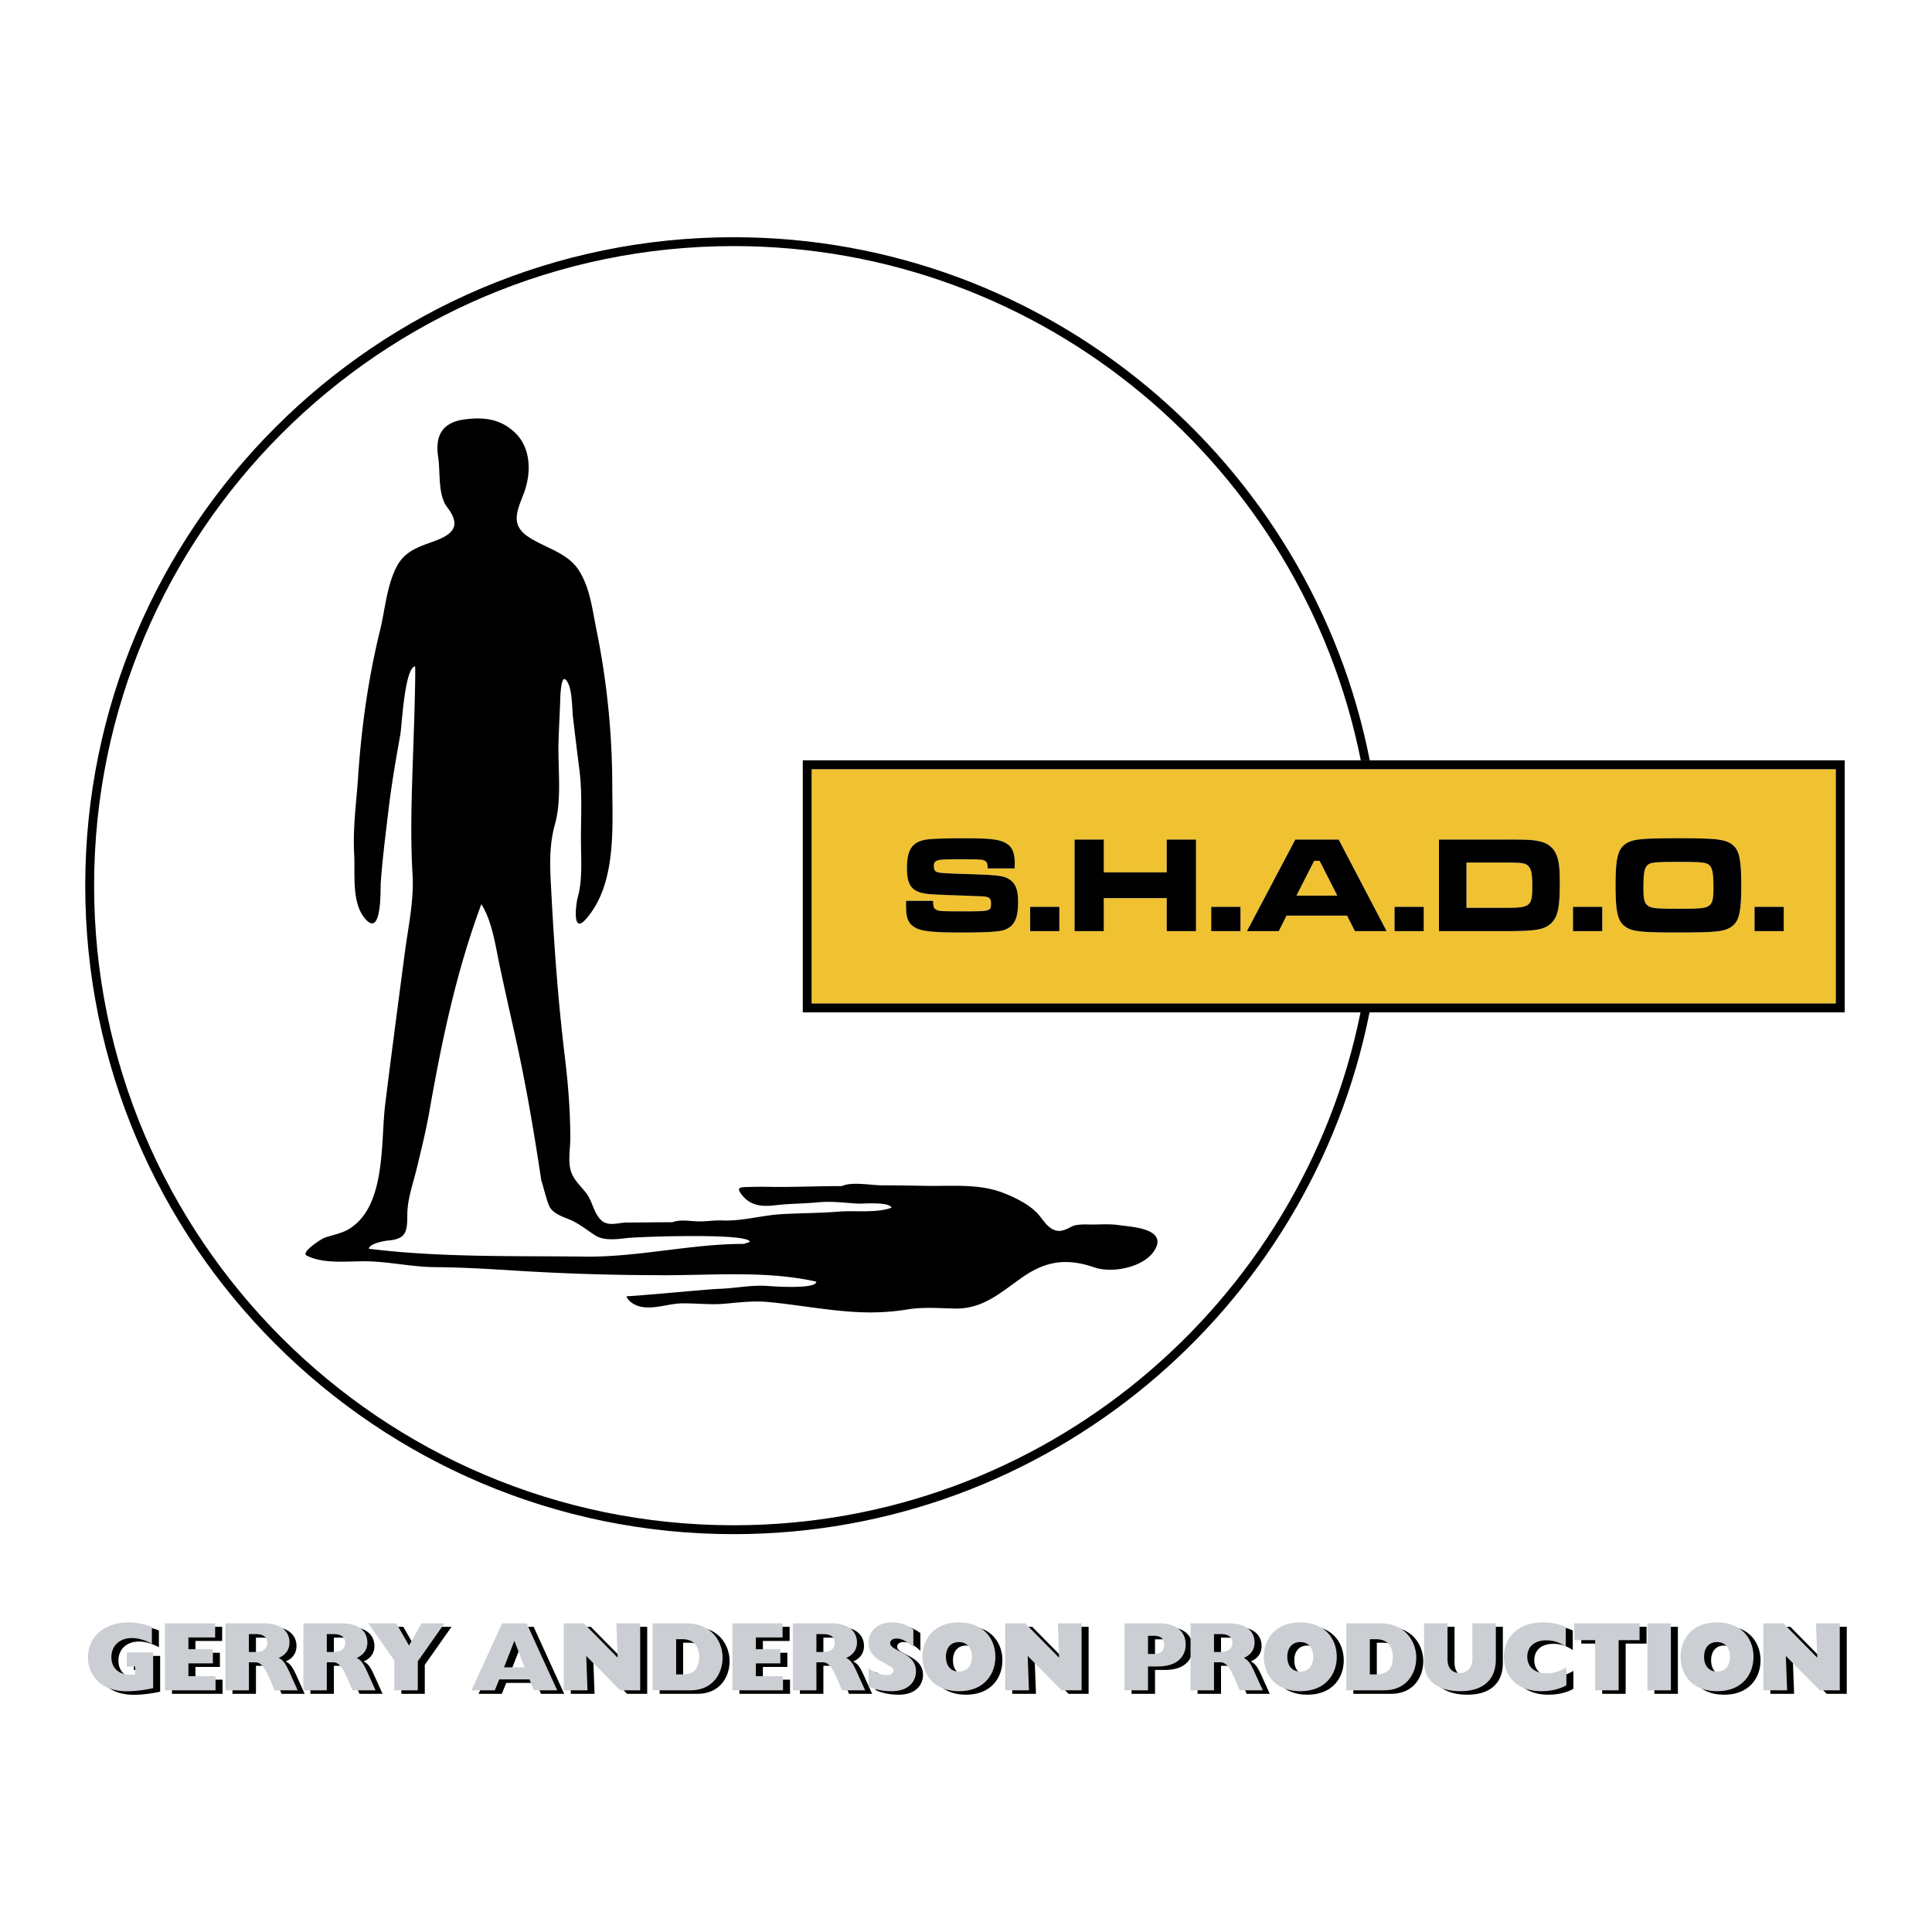 <svg xmlns="http://www.w3.org/2000/svg" width="2500" height="2500" viewBox="0 0 192.756 192.756"><g fill-rule="evenodd" clip-rule="evenodd"><path fill="#fff" d="M0 0h192.756v192.756H0V0z"/><path d="M62.486 123.524c-.955.118-2.245.276-3.104-.272-.827-.53-1.594-1.169-2.505-1.558-.766-.326-1.798-.618-2.126-1.476-.304-.791-.488-1.647-.748-2.454-.731-4.881-1.553-9.712-2.632-14.528-.527-2.35-1.055-4.696-1.552-7.052-.403-1.915-.728-4.292-1.794-5.977-2.53 6.805-3.949 13.648-5.205 20.777-.332 1.887-.799 3.74-1.245 5.602-.374 1.565-.942 3.046-.94 4.672.002 1.725-.18 2.357-1.935 2.511-.397.034-1.894.326-1.894.817 7.12.885 14.396.699 21.566.784 5.314.063 10.566-1.27 15.857-1.27l.581-.194c0-.921-11.216-.515-12.324-.382z" fill="#fff"/><path d="M73.196 24.553c-35.184 0-63.807 28.625-63.807 63.81 0 35.187 28.624 63.813 63.807 63.813 30.855 0 56.662-22.021 62.544-51.171H80.093V75.856h55.673c-5.83-29.216-31.666-51.303-62.57-51.303zm10.808 93.78c.976-.459 2.869-.082 3.932-.077 1.503.005 3.007.029 4.51.055 2.516.042 5.244-.233 7.636.696 1.148.446 2.488 1.097 3.363 1.983.607.615 1.023 1.563 1.938 1.783.602.147 1.176-.228 1.705-.477.537-.155 1.117-.138 1.668-.128.994.018 1.889-.087 2.895.064 1.213.174 4.902.323 3.531 2.523-1.064 1.707-4.229 2.301-5.994 1.693-2.732-.94-4.816-.672-7.205 1.001-2.156 1.512-3.922 3.163-6.716 3.103-1.614-.033-3.14-.169-4.747.092-1.668.27-3.314.347-5.003.26-2.985-.152-5.925-.729-8.897-1.005-1.527-.143-2.907.055-4.417.18-1.379.112-2.766-.061-4.145-.045-1.248.021-2.458.496-3.712.394-.603-.049-1.175-.263-1.603-.701-.03-.032-.356-.413-.137-.413 0 .073 8.203-.701 9.116-.728 1.633-.048 3.191-.4 4.83-.288.487.034 4.892.362 4.892-.429-4.857-1.098-10.103-.643-15.043-.643-5.06 0-10.077-.145-15.127-.467-2.622-.165-5.244-.315-7.87-.338-2.334-.019-4.604-.559-6.934-.584-1.825-.021-4.18.295-5.872-.571-.634-.323 1.502-1.68 1.776-1.775.83-.291 1.707-.421 2.47-.889 3.706-2.28 3.127-8.672 3.585-12.38.627-5.073 1.299-10.142 1.967-15.209.335-2.537.916-5.151.768-7.713-.144-2.439-.147-4.893-.093-7.335.06-2.547.158-5.092.243-7.638.02-.582.178-5.862.092-5.847-1.038.182-1.306 5.896-1.459 6.765-.422 2.396-.85 4.8-1.141 7.217-.304 2.519-.63 5.047-.815 7.576-.044.608.139 5.617-1.566 3.614-1.371-1.612-.979-4.465-1.087-6.416-.147-2.611.22-5.166.395-7.765.328-4.906 1.01-9.796 2.184-14.573.513-2.091.678-4.584 1.728-6.487.88-1.567 2.363-1.914 3.914-2.508 1.886-.722 2.337-1.634 1.053-3.309-.944-1.232-.66-3.464-.891-4.973-.324-2.126.37-3.479 2.642-3.779 1.908-.25 3.6-.062 5.06 1.363 1.584 1.546 1.586 4.033.845 6-.655 1.736-1.393 3.126.452 4.357 1.625 1.086 3.89 1.567 5.006 3.301 1.134 1.739 1.373 3.94 1.776 5.931a78.349 78.349 0 0 1 1.586 15.486c.013 4.273.44 9.954-2.636 13.424-1.407 1.59-.974-1.582-.813-2.155.478-1.703.343-3.634.327-5.396-.025-2.533.157-4.923-.168-7.442a457.101 457.101 0 0 1-.634-5.195c-.101-.86-.04-3.091-.745-3.722-.495-.434-.523 2.088-.53 2.239-.049 1.281-.114 2.561-.159 3.842-.094 2.61.351 5.793-.35 8.312-.653 2.355-.498 4.464-.369 6.899.287 5.459.678 10.837 1.336 16.265.334 2.764.55 5.43.554 8.214.002 1.062-.269 2.359.093 3.376.303.854 1.012 1.45 1.54 2.158.616.828.718 2.049 1.542 2.715.707.559 1.679.156 2.473.156 1.521.001 3.018-.03 4.546-.03.733-.296 1.739-.106 2.508-.084.811.025 1.634-.124 2.469-.09 1.978.081 3.935-.516 5.905-.63 1.896-.109 3.822-.101 5.719-.254 1.65-.134 3.715.173 5.262-.392-.306-.633-2.882-.373-3.428-.407-1.306-.089-2.618-.252-3.927-.127-1.381.13-2.777.125-4.157.283-1.279.149-2.453.137-3.346-.929-.743-.881-.249-.86.578-.887a54.357 54.357 0 0 1 2.389-.009c2.284.025 4.628-.081 6.937-.081z" fill="#fff"/><path d="M135.74 101.005c-5.883 29.15-31.689 51.171-62.544 51.171-35.184 0-63.807-28.627-63.807-63.813 0-35.185 28.624-63.81 63.807-63.81 30.904 0 56.74 22.087 62.57 51.304h.896c-5.842-29.708-32.074-52.19-63.466-52.19-35.671 0-64.692 29.022-64.692 64.696 0 35.675 29.021 64.699 64.692 64.699 31.345 0 57.546-22.415 63.443-52.057h-.899z"/><path d="M167.453 90.665c2.277 0 2.715-.042 3.084-.329.316-.247.412-.644.412-1.738 0-1.364-.082-1.884-.33-2.192-.314-.362-.604-.414-3.268-.414-2.621 0-2.889.065-3.168.581-.158.319-.219.835-.219 1.984 0 1.156.082 1.519.416 1.779.35.287.802.329 3.073.329zM152.875 88.383c0-1.136-.094-1.649-.369-1.95-.287-.328-.656-.375-2.354-.375h-3.844v4.518h3.871c2.52-.001 2.696-.141 2.696-2.193zM131.111 85.887l-1.765 3.467h4.076l-1.766-3.467h-.545z" fill="#f0c231"/><path d="M80.977 76.743v23.375H183.16V76.743H80.977zm19.265 16.018c-.547.201-1.695.273-4.42.273-2.838 0-3.947-.134-4.589-.534-.629-.4-.835-.93-.835-2.152v-.475H93.1c0 .547.056.728.267.861.261.168.562.188 2.523.188 2.985 0 2.985 0 2.985-.817 0-.534-.207-.667-1.096-.688l-1.463-.058-.734-.027c-.647-.02-1.38-.048-2.215-.089-2.256-.072-2.879-.646-2.879-2.657 0-1.734.486-2.521 1.752-2.794.54-.103 1.777-.161 4.014-.161 2.606 0 3.579.12 4.221.561.541.356.768.937.768 1.98 0 .085 0 .274-.016.471h-2.68c-.029-.513-.07-.629-.277-.758-.23-.139-.58-.158-2.631-.158-2.25 0-2.462.054-2.462.718 0 .346.122.526.411.588.246.071 1.005.113 2.935.171 3.008.096 3.605.161 4.191.53.609.4.863 1.029.863 2.25-.001 1.655-.378 2.417-1.335 2.777zm5.451.139h-2.914v-2.424h2.914V92.9zm13.633 0h-2.92v-3.299h-6.279V92.9h-2.916v-9.134h2.916v3.27h6.279v-3.27h2.92V92.9zm4.438 0h-2.92v-2.424h2.92V92.9zm51.289-2.424h2.914V92.9h-2.914v-2.424zm-12.963-6.211c.697-.541 1.533-.633 5.453-.633 3.721 0 4.58.106 5.279.633.697.53.902 1.447.902 4.073 0 2.614-.205 3.533-.902 4.063-.699.541-1.547.633-5.369.633-3.816 0-4.666-.092-5.363-.633-.691-.53-.904-1.449-.904-4.063 0-2.627.212-3.529.904-4.073zm-5.151 6.211h2.92V92.9h-2.92v-2.424zm-13.373-6.71h6.586c2.328 0 2.643.013 3.43.174.895.181 1.504.702 1.779 1.557.201.636.258 1.217.258 2.695 0 2.39-.213 3.32-.877 3.937-.703.633-1.502.772-4.59.772h-6.586v-9.135zm-4.431 6.71h2.912V92.9h-2.912v-2.424zm-3.953 2.424l-.787-1.549h-6.039l-.773 1.549h-3.174l4.822-9.134h4.328l4.783 9.134h-3.16z" fill="#f0c231"/><path d="M184.045 75.856H80.093v25.148h103.951V75.856h.001zm-.885 24.262H80.977V76.743H183.16v23.375z"/><path d="M74.676 118.424c-.827.026-1.32.006-.578.887.893 1.065 2.067 1.078 3.346.929 1.38-.158 2.776-.153 4.157-.283 1.309-.125 2.621.038 3.927.127.546.034 3.122-.226 3.428.407-1.547.564-3.611.258-5.262.392-1.896.153-3.823.145-5.719.254-1.97.114-3.927.711-5.905.63-.835-.034-1.659.115-2.469.09-.769-.022-1.774-.212-2.508.084-1.528 0-3.024.031-4.546.03-.794 0-1.766.402-2.473-.156-.824-.666-.926-1.887-1.542-2.715-.528-.708-1.236-1.304-1.54-2.158-.362-1.017-.091-2.314-.093-3.376-.004-2.784-.22-5.45-.554-8.214-.659-5.428-1.05-10.805-1.336-16.265-.129-2.436-.284-4.544.369-6.899.701-2.519.256-5.702.35-8.312.045-1.282.109-2.562.159-3.842.007-.15.035-2.673.53-2.239.705.631.644 2.862.745 3.722.203 1.732.411 3.464.634 5.195.325 2.52.143 4.909.168 7.442.017 1.762.151 3.693-.327 5.396-.16.573-.594 3.745.813 2.155 3.076-3.471 2.648-9.151 2.636-13.424A78.349 78.349 0 0 0 59.5 62.795c-.403-1.99-.642-4.191-1.776-5.931-1.116-1.734-3.38-2.215-5.006-3.301-1.845-1.231-1.107-2.621-.452-4.357.741-1.968.739-4.455-.845-6-1.46-1.425-3.152-1.613-5.06-1.363-2.272.3-2.966 1.653-2.642 3.779.231 1.509-.053 3.741.891 4.973 1.284 1.674.833 2.586-1.053 3.309-1.55.594-3.034.941-3.914 2.508-1.05 1.903-1.214 4.396-1.728 6.487-1.174 4.777-1.855 9.667-2.184 14.573-.175 2.6-.542 5.154-.395 7.765.109 1.951-.284 4.804 1.087 6.416 1.706 2.003 1.522-3.006 1.566-3.614.185-2.529.512-5.057.815-7.576.291-2.417.718-4.821 1.141-7.217.153-.869.421-6.583 1.459-6.765.086-.015-.072 5.265-.092 5.847-.085 2.546-.183 5.091-.243 7.638-.054 2.442-.05 4.896.093 7.335.148 2.562-.433 5.177-.768 7.713-.668 5.068-1.34 10.136-1.967 15.209-.458 3.708.121 10.1-3.585 12.38-.763.468-1.64.598-2.47.889-.274.096-2.41 1.452-1.776 1.775 1.692.866 4.047.551 5.872.571 2.329.025 4.6.565 6.934.584 2.626.022 5.248.173 7.87.338 5.05.322 10.067.467 15.127.467 4.941 0 10.187-.455 15.043.643 0 .791-4.405.463-4.892.429-1.639-.112-3.197.24-4.83.288-.913.026-9.116.801-9.116.728-.219 0 .107.381.137.413.427.438 1 .652 1.603.701 1.254.103 2.464-.373 3.712-.394 1.379-.016 2.766.157 4.145.045 1.511-.125 2.891-.322 4.417-.18 2.972.275 5.912.853 8.897 1.005 1.688.087 3.334.01 5.003-.26 1.606-.261 3.132-.125 4.747-.092 2.794.061 4.56-1.591 6.716-3.103 2.389-1.673 4.473-1.941 7.205-1.001 1.766.607 4.93.014 5.994-1.693 1.371-2.2-2.318-2.35-3.531-2.523-1.006-.151-1.9-.047-2.895-.064-.551-.01-1.131-.027-1.668.128-.529.249-1.104.624-1.705.477-.914-.22-1.33-1.168-1.938-1.783-.875-.887-2.215-1.537-3.363-1.983-2.393-.93-5.121-.654-7.636-.696-1.503-.025-3.007-.05-4.51-.055-1.063-.005-2.957-.382-3.932.077-2.309 0-4.653.106-6.939.082a51.344 51.344 0 0 0-2.387.008zm-.447 5.678c-5.291 0-10.542 1.333-15.857 1.27-7.17-.085-14.446.101-21.566-.784 0-.491 1.497-.783 1.894-.817 1.755-.153 1.938-.786 1.935-2.511-.002-1.626.566-3.106.94-4.672.446-1.861.913-3.715 1.245-5.602 1.256-7.129 2.675-13.973 5.205-20.777 1.066 1.685 1.391 4.062 1.794 5.977.497 2.355 1.025 4.702 1.552 7.052 1.079 4.816 1.901 9.647 2.632 14.528.259.807.444 1.663.748 2.454.328.857 1.36 1.149 2.126 1.476.911.389 1.678 1.027 2.505 1.558.86.549 2.149.391 3.104.272 1.108-.134 12.324-.539 12.324.383-.193.063-.388.128-.581.193zM100.713 87.736c-.586-.37-1.184-.435-4.191-.53-1.93-.058-2.689-.1-2.935-.171-.289-.062-.411-.242-.411-.588 0-.665.213-.718 2.462-.718 2.051 0 2.401.019 2.631.158.207.129.248.245.277.758h2.68c.016-.197.016-.386.016-.471 0-1.043-.227-1.625-.768-1.98-.643-.441-1.615-.561-4.221-.561-2.236 0-3.474.059-4.014.161-1.267.273-1.752 1.06-1.752 2.794 0 2.011.624 2.585 2.879 2.657.835.041 1.568.069 2.215.089l.734.027 1.463.058c.889.022 1.096.155 1.096.688 0 .817 0 .817-2.985.817-1.962 0-2.262-.02-2.523-.188-.211-.134-.267-.314-.267-.861h-2.702v.475c0 1.222.206 1.751.835 2.152.642.399 1.751.534 4.589.534 2.725 0 3.873-.073 4.42-.273.957-.36 1.334-1.122 1.334-2.775.001-1.222-.253-1.851-.862-2.252zM102.779 92.9h2.914v-2.424h-2.914V92.9zM116.406 87.035h-6.279v-3.269h-2.916V92.9h2.916v-3.299h6.279V92.9h2.92v-9.134h-2.92v3.269zM120.844 92.9h2.92v-2.424h-2.92V92.9zM133.559 83.766h-4.328l-4.822 9.134h3.174l.773-1.549h6.039l.787 1.549h3.16l-4.783-9.134zm-4.213 5.588l1.766-3.467h.545l1.766 3.467h-4.077zM142.047 90.476h-2.912V92.9h2.912v-2.424zM154.742 92.128c.664-.616.877-1.546.877-3.937 0-1.478-.057-2.06-.258-2.695-.275-.855-.885-1.375-1.779-1.557-.787-.161-1.102-.174-3.43-.174h-6.586V92.9h6.586c3.088 0 3.887-.139 4.59-.772zm-8.433-6.071h3.844c1.697 0 2.066.048 2.354.375.275.301.369.814.369 1.95 0 2.052-.176 2.192-2.695 2.192h-3.871v-4.517h-.001zM159.859 90.476h-2.92V92.9h2.92v-2.424zM162.09 92.401c.697.541 1.547.633 5.363.633 3.822 0 4.67-.092 5.369-.633.697-.53.902-1.449.902-4.063 0-2.626-.205-3.543-.902-4.073-.699-.526-1.559-.633-5.279-.633-3.92 0-4.756.092-5.453.633-.691.544-.904 1.447-.904 4.073 0 2.614.212 3.533.904 4.063zm2.094-5.828c.279-.516.547-.581 3.168-.581 2.664 0 2.953.052 3.268.414.248.308.33.829.33 2.192 0 1.095-.096 1.491-.412 1.738-.369.287-.807.329-3.084.329-2.271 0-2.723-.042-3.072-.329-.334-.261-.416-.623-.416-1.779-.001-1.149.059-1.665.218-1.984zM177.967 90.476h-2.914V92.9h2.914v-2.424zM15.979 168.776c-.781.188-1.82.313-2.625.313-2.871 0-3.88-1.902-3.88-3.358 0-2.08 1.646-3.512 4.045-3.512.795 0 1.599.156 2.336.451v1.676c-.687-.372-1.362-.568-1.991-.568-1.224 0-2.048.765-2.048 1.9 0 1.206.921 1.93 2.37 1.727v-.785h-.833v-1.412h2.625v3.568h.001zM17.157 162.308h5.008v1.413H19.5v1.175h2.44v1.412H19.5v1.273h2.703v1.411h-5.046v-6.684zM25.537 165.172v-1.786h.687c.734 0 1.146.295 1.146.883s-.443.903-1.196.903h-.637zm-2.343 3.82h2.342v-2.793h.637c.635 0 1.01.657 1.5 1.804l.42.989h2.304l-.793-1.764c-.363-.794-.621-1.253-1.1-1.461.716-.313 1.076-.841 1.076-1.548 0-1.05-.772-1.912-2.576-1.912h-3.811v6.685h.001zM33.309 165.172v-1.786h.683c.738 0 1.146.295 1.146.883s-.437.903-1.192.903h-.637zm-2.343 3.82h2.342v-2.793h.637c.634 0 1.007.657 1.499 1.804l.421.989h2.302l-.794-1.764c-.361-.794-.615-1.253-1.096-1.461.713-.313 1.078-.841 1.078-1.548 0-1.05-.776-1.912-2.578-1.912h-3.811v6.685zM40.039 166.014l-2.595-3.706h2.791l1.278 2.215 1.242-2.215h2.292l-2.667 3.793v2.891h-2.341v-2.978zM50.989 166.699l1.03-2.646 1.02 2.646h-2.05zm-3.243 2.293h2.322l.439-1.086h3.022l.438 1.086h2.324l-3.048-6.685h-2.449l-3.048 6.685zM56.947 162.308h1.999l3.379 3.432-.126-3.432h2.372v6.684H62.57l-3.38-3.43.129 3.43h-2.372v-6.684zM68.157 167.405v-3.509h.627c1.264 0 1.665.872 1.665 1.754 0 1.195-.538 1.755-1.674 1.755h-.618zm-2.344 1.587h3.771c2.278 0 3.207-1.734 3.207-3.252 0-1.552-1.038-3.433-3.624-3.433h-3.354v6.685zM73.773 162.308h5.008v1.413h-2.668v1.175h2.441v1.412h-2.441v1.273h2.707v1.411h-5.047v-6.684zM82.149 165.172v-1.786h.689c.733 0 1.146.295 1.146.883s-.441.903-1.197.903h-.638zm-2.342 3.82h2.342v-2.793h.639c.639 0 1.011.657 1.5 1.804l.419.989h2.306l-.795-1.764c-.361-.794-.616-1.253-1.098-1.461.717-.313 1.08-.841 1.08-1.548 0-1.05-.774-1.912-2.578-1.912h-3.814v6.685h-.001zM87.355 166.808c.646.44 1.266.668 1.823.668.43 0 .667-.198.667-.464 0-.725-2.49-.823-2.49-2.781 0-.845.589-2.011 2.36-2.011.795 0 1.442.216 2.111.716v1.764c-.649-.597-1.168-.872-1.667-.872-.394 0-.649.177-.649.46 0 .815 2.578.903 2.578 2.805 0 .96-.676 1.987-2.42 1.987-.863 0-1.637-.147-2.313-.46v-1.812zM95.078 165.65c0-.902.49-1.471 1.293-1.471.795 0 1.297.568 1.297 1.471s-.502 1.469-1.297 1.469c-.804 0-1.293-.566-1.293-1.469zm-2.343 0c0 1.853 1.224 3.429 3.636 3.429 2.549 0 3.637-1.723 3.637-3.429 0-1.726-1.119-3.431-3.637-3.431-2.488.001-3.636 1.658-3.636 3.431zM100.988 162.308h1.996l3.383 3.432-.125-3.432h2.369v6.684h-2l-3.381-3.43.129 3.43h-2.371v-6.684zM115.236 165.365v-1.812h.568c.754 0 1.039.312 1.039.891 0 .569-.295.921-1.029.921h-.578zm-2.341 3.627h2.342v-2.382h.98c2.117 0 2.783-1.156 2.783-2.194 0-1.079-.715-2.108-2.656-2.108h-3.449v6.684zM121.822 165.172v-1.786h.686c.736 0 1.146.295 1.146.883s-.439.903-1.197.903h-.635zm-2.342 3.82h2.342v-2.793h.635c.639 0 1.01.657 1.5 1.804l.422.989h2.303l-.793-1.764c-.361-.794-.617-1.253-1.098-1.461.715-.313 1.076-.841 1.076-1.548 0-1.05-.77-1.912-2.576-1.912h-3.811v6.685zM129.133 165.65c0-.902.49-1.471 1.297-1.471.793 0 1.293.568 1.293 1.471s-.5 1.469-1.293 1.469c-.807 0-1.297-.566-1.297-1.469zm-2.342 0c0 1.853 1.227 3.429 3.639 3.429 2.547 0 3.635-1.723 3.635-3.429 0-1.726-1.119-3.431-3.635-3.431-2.492.001-3.639 1.658-3.639 3.431zM137.365 167.405v-3.509h.629c1.266 0 1.666.872 1.666 1.754 0 1.195-.539 1.755-1.678 1.755h-.617zm-2.344 1.587h3.777c2.271 0 3.203-1.734 3.203-3.252 0-1.552-1.039-3.433-3.627-3.433h-3.354v6.685h.001zM149.939 165.924c0 1.96-1.213 3.155-3.541 3.155-2.316 0-3.619-1.087-3.619-2.909v-3.862h2.34v3.569c0 .94.5 1.392 1.225 1.392.717 0 1.254-.451 1.254-1.512v-3.449h2.342v3.616h-.001zM156.977 168.492c-.695.393-1.568.587-2.488.587-2.795 0-3.756-1.869-3.756-3.4 0-1.949 1.424-3.459 3.871-3.459.883 0 1.668.156 2.312.451v1.951c-.674-.434-1.262-.618-1.938-.618-1.178 0-1.902.628-1.902 1.646 0 .999.746 1.646 1.922 1.646.676 0 1.225-.166 1.979-.587v1.783zM157.764 163.984v-1.676h6.513v1.676h-2.086v5.008h-2.341v-5.008h-2.086zM165.061 162.308h2.341v6.683h-2.341v-6.683zM170.719 165.65c0-.902.488-1.471 1.291-1.471.795 0 1.295.568 1.295 1.471s-.5 1.469-1.295 1.469c-.803 0-1.291-.566-1.291-1.469zm-2.346 0c0 1.853 1.229 3.429 3.637 3.429 2.547 0 3.639-1.723 3.639-3.429 0-1.726-1.119-3.431-3.639-3.431-2.487.001-3.637 1.658-3.637 3.431zM176.627 162.308h1.998l3.381 3.432-.127-3.432h2.373v6.684h-2l-3.381-3.43.127 3.43h-2.371v-6.684z"/><path d="M15.28 168.427a12.57 12.57 0 0 1-2.625.312c-2.873 0-3.881-1.899-3.881-3.36 0-2.078 1.643-3.509 4.046-3.509.793 0 1.598.159 2.333.451v1.676c-.686-.372-1.363-.567-1.992-.567-1.223 0-2.047.764-2.047 1.9 0 1.207.921 1.931 2.373 1.726v-.784h-.833v-1.412h2.625v3.567h.001zM16.454 161.959h5.011v1.41h-2.667v1.175h2.441v1.413h-2.441v1.273h2.707v1.411h-5.051v-6.682zM24.833 164.819v-1.784h.687c.736 0 1.148.294 1.148.882 0 .59-.442.902-1.197.902h-.638zm-2.341 3.822h2.342v-2.792h.638c.635 0 1.01.657 1.5 1.803l.419.989h2.306l-.795-1.763c-.362-.793-.615-1.255-1.098-1.461.715-.313 1.079-.844 1.079-1.549 0-1.049-.776-1.909-2.578-1.909h-3.814v6.682h.001zM32.605 164.819v-1.784h.688c.735 0 1.147.294 1.147.882 0 .59-.443.902-1.197.902h-.638zm-2.34 3.822h2.34v-2.792h.639c.638 0 1.009.657 1.497 1.803l.426.989h2.299l-.791-1.763c-.363-.793-.619-1.255-1.097-1.461.714-.313 1.075-.844 1.075-1.549 0-1.049-.773-1.909-2.576-1.909h-3.812v6.682zM39.34 165.661l-2.599-3.702h2.796l1.273 2.214 1.244-2.214h2.294l-2.664 3.791v2.891H39.34v-2.98zM50.29 166.348l1.028-2.645 1.02 2.645H50.29zm-3.248 2.293h2.324l.442-1.087h3.018l.441 1.087h2.323l-3.049-6.682h-2.45l-3.049 6.682zM56.248 161.959h2l3.378 3.43-.127-3.43h2.372v6.682h-2l-3.381-3.429.127 3.429h-2.369v-6.682zM67.459 167.055v-3.509h.627c1.263 0 1.664.872 1.664 1.754 0 1.197-.538 1.755-1.674 1.755h-.617zm-2.345 1.586h3.774c2.276 0 3.203-1.735 3.203-3.252 0-1.55-1.035-3.43-3.627-3.43h-3.351v6.682h.001zM73.074 161.959h5.006v1.41h-2.666v1.175h2.441v1.413h-2.441v1.273h2.706v1.411h-5.046v-6.682zM81.453 164.819v-1.784h.683c.736 0 1.145.294 1.145.882 0 .59-.436.902-1.191.902h-.637zm-2.342 3.822h2.342v-2.792h.637c.633 0 1.006.657 1.499 1.803l.422.989h2.301l-.794-1.763c-.361-.793-.614-1.255-1.096-1.461.713-.313 1.078-.844 1.078-1.549 0-1.049-.772-1.909-2.577-1.909h-3.812v6.682zM86.654 166.457c.647.438 1.265.666 1.824.666.43 0 .665-.196.665-.46 0-.724-2.489-.823-2.489-2.784 0-.844.59-2.01 2.364-2.01.794 0 1.439.216 2.107.717v1.764c-.65-.6-1.168-.872-1.667-.872-.393 0-.648.178-.648.462 0 .812 2.578.898 2.578 2.8 0 .961-.674 1.99-2.418 1.99-.866 0-1.637-.147-2.316-.459v-1.814zM94.377 165.3c0-.901.49-1.47 1.296-1.47.792 0 1.292.568 1.292 1.47s-.5 1.472-1.292 1.472c-.806-.001-1.296-.571-1.296-1.472zm-2.341 0c0 1.852 1.224 3.43 3.637 3.43 2.548 0 3.636-1.725 3.636-3.43 0-1.725-1.119-3.431-3.636-3.431-2.49 0-3.637 1.658-3.637 3.431zM100.287 161.959h2l3.379 3.43-.125-3.43h2.369v6.682h-1.996l-3.381-3.429.125 3.429h-2.371v-6.682zM114.537 165.016v-1.813h.566c.754 0 1.041.314 1.041.893 0 .567-.295.921-1.029.921h-.578v-.001zm-2.342 3.625h2.342v-2.38h.98c2.117 0 2.781-1.157 2.781-2.196 0-1.078-.713-2.105-2.656-2.105h-3.447v6.681zM121.121 164.819v-1.784h.686c.734 0 1.148.294 1.148.882 0 .59-.439.902-1.195.902h-.639zm-2.342 3.822h2.342v-2.792h.639c.637 0 1.01.657 1.5 1.803l.42.989h2.305l-.795-1.763c-.363-.793-.617-1.255-1.1-1.461.717-.313 1.08-.844 1.08-1.549 0-1.049-.775-1.909-2.578-1.909h-3.812v6.682h-.001zM128.436 165.3c0-.901.49-1.47 1.291-1.47.795 0 1.295.568 1.295 1.47s-.5 1.472-1.295 1.472c-.801-.001-1.291-.571-1.291-1.472zm-2.342 0c0 1.852 1.225 3.43 3.633 3.43 2.551 0 3.641-1.725 3.641-3.43 0-1.725-1.119-3.431-3.641-3.431-2.485 0-3.633 1.658-3.633 3.431zM136.67 167.055v-3.509h.625c1.264 0 1.664.872 1.664 1.754 0 1.197-.539 1.755-1.676 1.755h-.613zm-2.346 1.586h3.773c2.275 0 3.205-1.735 3.205-3.252 0-1.55-1.041-3.43-3.627-3.43h-3.352v6.682h.001zM149.24 165.575c0 1.958-1.213 3.154-3.537 3.154-2.322 0-3.625-1.087-3.625-2.911v-3.859h2.342v3.566c0 .94.5 1.392 1.225 1.392.719 0 1.254-.451 1.254-1.51v-3.448h2.342v3.616h-.001zM156.279 168.144c-.699.392-1.568.586-2.492.586-2.793 0-3.75-1.872-3.75-3.4 0-1.951 1.42-3.46 3.869-3.46.881 0 1.664.159 2.312.451v1.95c-.676-.432-1.262-.615-1.941-.615-1.174 0-1.898.625-1.898 1.645 0 1 .744 1.647 1.92 1.647.676 0 1.225-.166 1.98-.589v1.785zM157.064 163.636v-1.677h6.516v1.677h-2.088v5.005h-2.342v-5.005h-2.086zM164.363 161.959h2.342v6.682h-2.342v-6.682zM170.018 165.3c0-.901.488-1.47 1.295-1.47.791 0 1.293.568 1.293 1.47s-.502 1.472-1.293 1.472c-.807-.001-1.295-.571-1.295-1.472zm-2.344 0c0 1.852 1.227 3.43 3.639 3.43 2.547 0 3.633-1.725 3.633-3.43 0-1.725-1.115-3.431-3.633-3.431-2.493 0-3.639 1.658-3.639 3.431zM175.928 161.959h2l3.381 3.43-.131-3.43h2.375v6.682h-2.004l-3.377-3.429.129 3.429h-2.373v-6.682z" fill="#cbcfd3"/></g></svg>